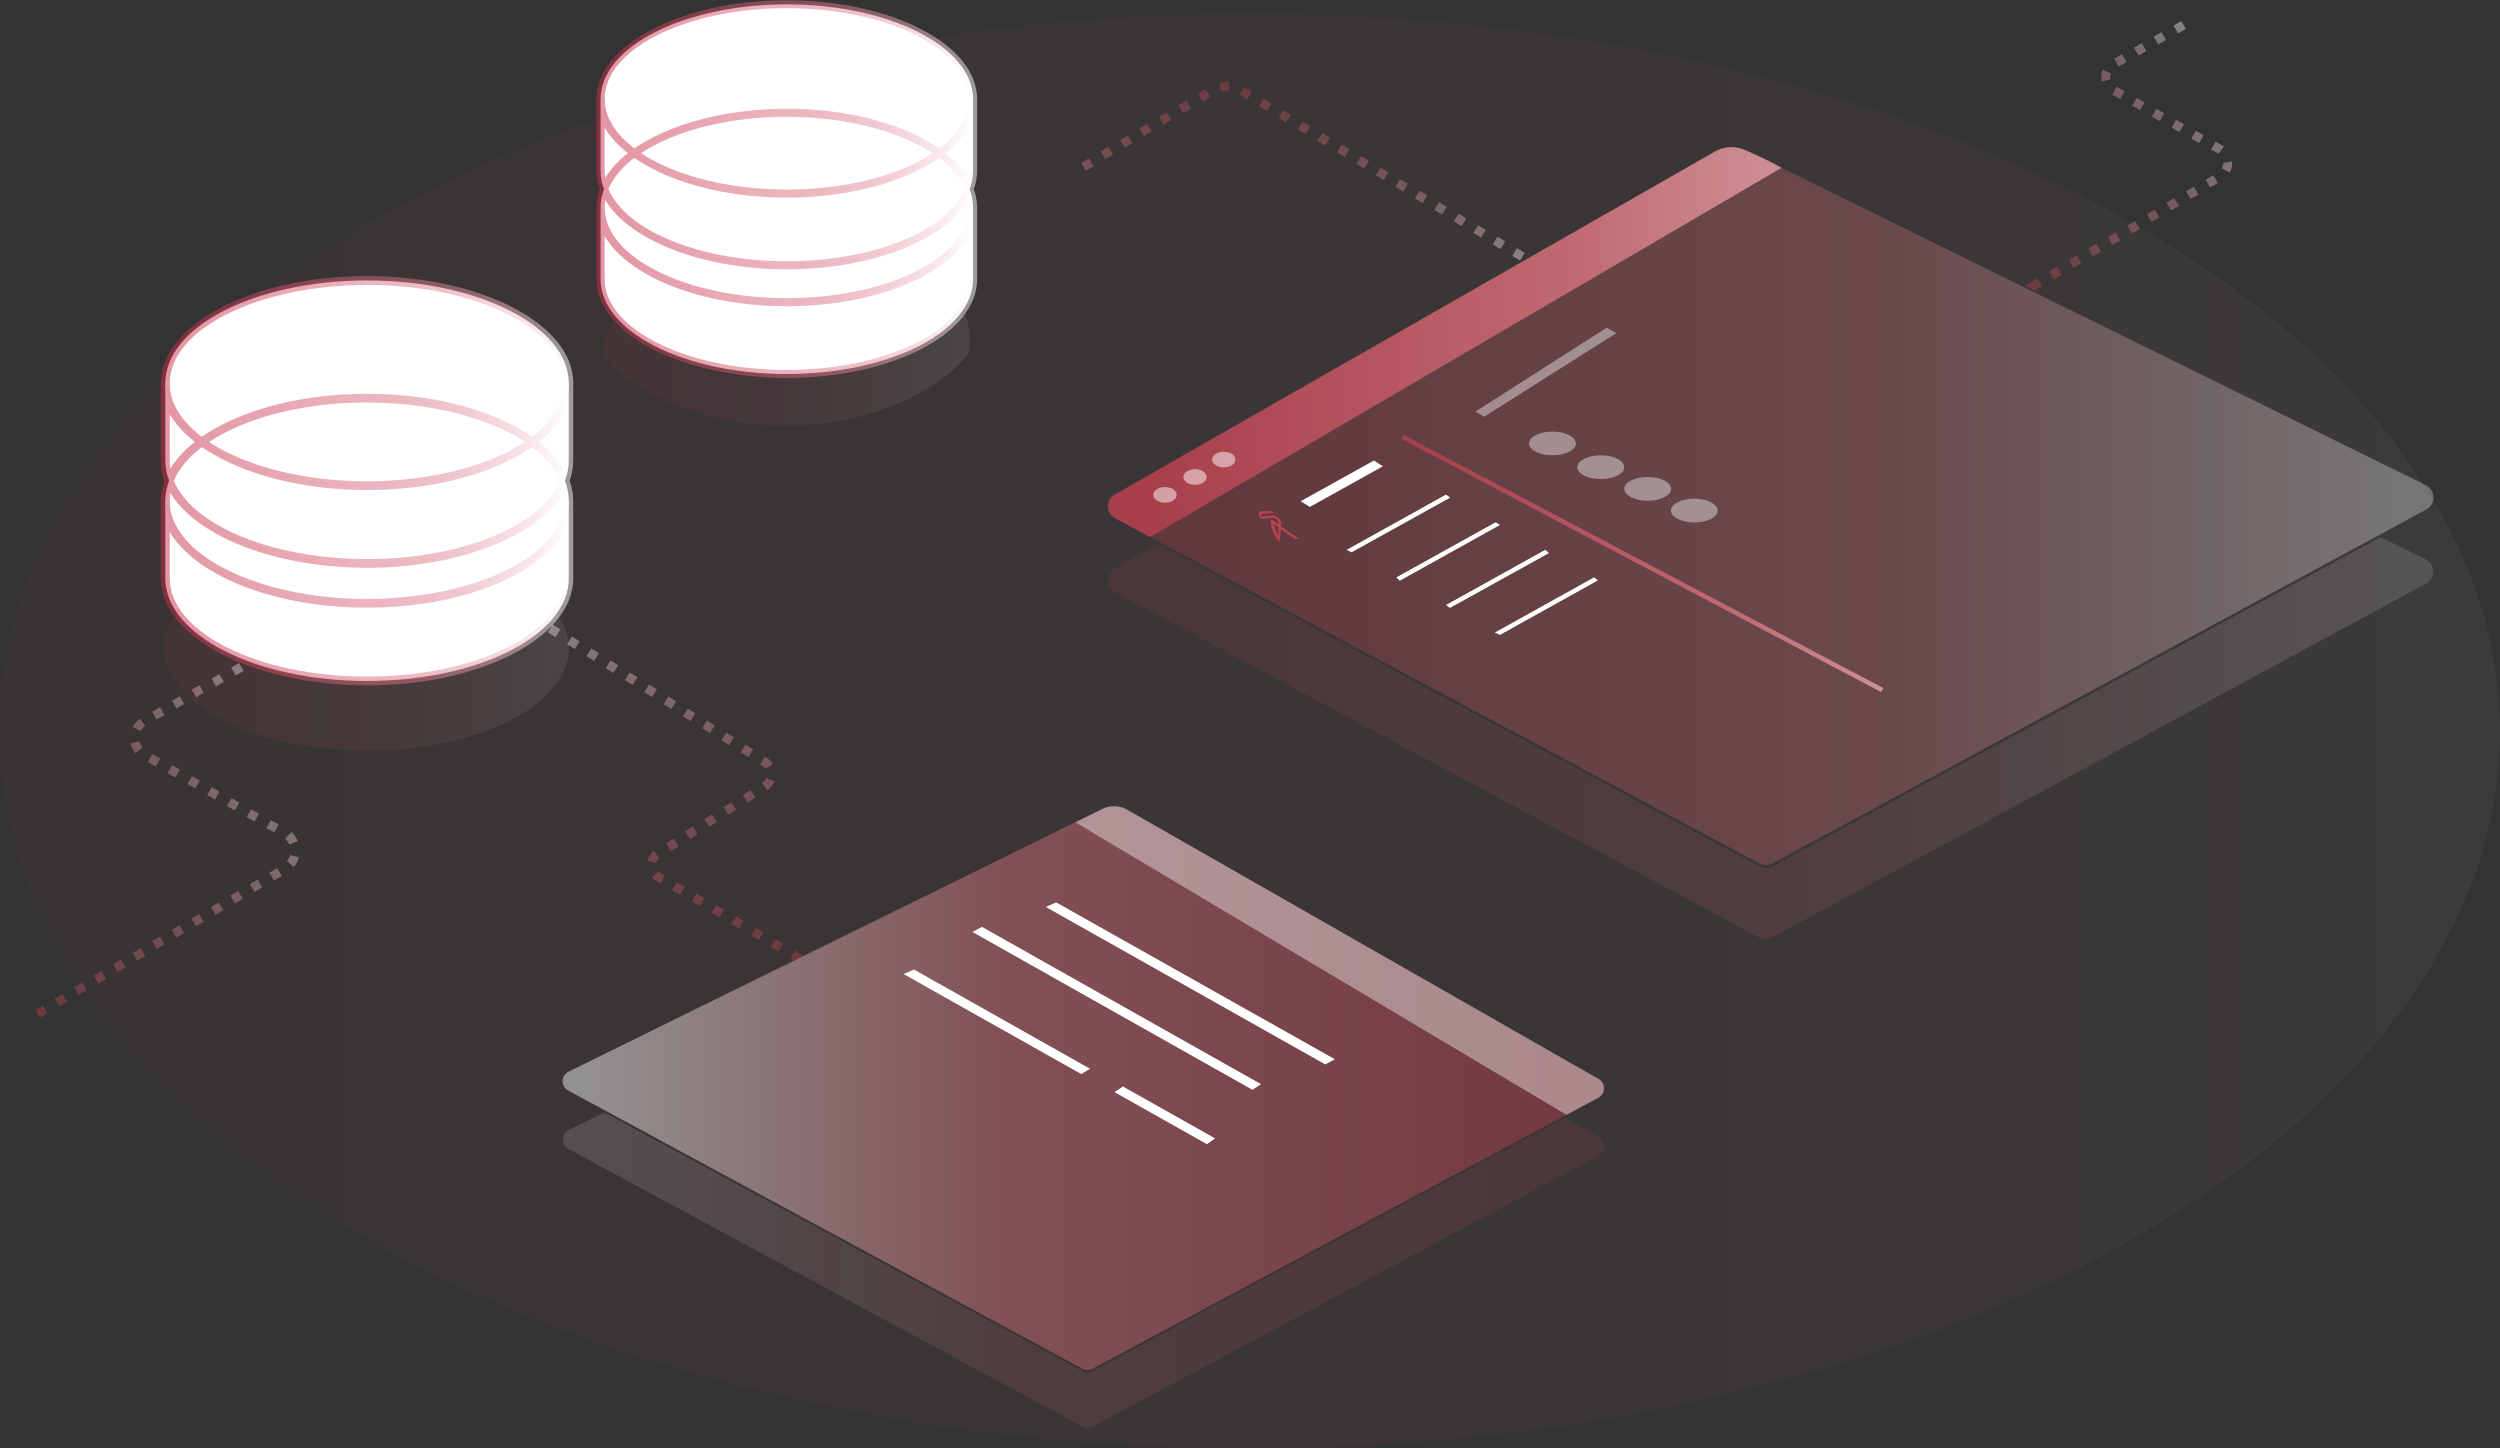 <svg xmlns="http://www.w3.org/2000/svg" xmlns:xlink="http://www.w3.org/1999/xlink" viewBox="0 0 400 231.72" xmlns:v="https://vecta.io/nano"><rect x="0" y="0" width="400" height="231.72" fill="#333333" stroke="none"/><style>.A,.J,.K,.S,.B,.T,.U,.f,.g,.I{isolation:isolate}</style><defs><linearGradient id="A" y1="116.98" x2="400" y2="116.98" xlink:href="#Z"><stop offset=".05" stop-color="#b9404e"/><stop offset=".59" stop-color="#d7717b"/><stop offset=".67" stop-color="#d8757f"/><stop offset=".75" stop-color="#dc828b"/><stop offset=".84" stop-color="#e2989f"/><stop offset=".93" stop-color="#eab6bb"/><stop offset="1" stop-color="#f2d1d4"/></linearGradient><linearGradient id="B" x1="673.98" y1="350.83" x2="673.98" y2="295.47" xlink:href="#Z"><stop offset="0" stop-color="#b9404e"/><stop offset=".54" stop-color="#d2838c"/><stop offset=".89" stop-color="#f0d5d8"/><stop offset="1" stop-color="#fdfafb"/></linearGradient><linearGradient id="C" x1="652.91" y1="350.82" x2="652.91" y2="296.1" xlink:href="#B"/><linearGradient id="D" x1="586.334" y1="326.353" x2="633.373" y2="297.023" xlink:href="#B"/><linearGradient id="E" x1="864.77" y1="232.91" x2="901.8" y2="211.54" xlink:href="#B"/><linearGradient id="F" x1="544.41" y1="345.52" x2="592.9" y2="317.52" xlink:href="#B"/><linearGradient id="G" x1="9066.9" y1="5574.41" x2="9076.1" y2="5574.41" gradientTransform="matrix(0.21, -0.31, 0.34, 0.23, -2986.77, 1845.23)" xlink:href="#Z"><stop offset=".05" stop-color="#b9404e"/><stop offset=".94" stop-color="#d8737d"/></linearGradient><linearGradient id="H" x1="723.68" y1="278.14" x2="935.74" y2="278.14" xlink:href="#Z"><stop offset=".05" stop-color="#b9404e"/><stop offset=".58" stop-color="#d8737d"/><stop offset=".97" stop-color="#fff"/></linearGradient><linearGradient id="I" y1="315.25" y2="315.25" xlink:href="#H"/><linearGradient id="J" x1="723.68" y1="251.9" x2="831.47" y2="251.9" xlink:href="#Z"><stop offset=".05" stop-color="#b9404e"/><stop offset=".69" stop-color="#d8737d"/><stop offset="1" stop-color="#e5a2a8"/></linearGradient><linearGradient id="K" x1="224.24" y1="90.16" x2="301.33" y2="90.16" xlink:href="#J"/><linearGradient id="L" x1="803.05" y1="371.25" x2="636.51" y2="371.25" xlink:href="#H"/><linearGradient id="M" x1="803.05" y1="400.4" x2="636.51" y2="400.4" xlink:href="#H"/><linearGradient id="N" x1="754.89" y1="210.23" x2="754.89" y2="238.84" xlink:href="#B"/><linearGradient id="O" x1="572.17" y1="283.48" x2="638.13" y2="283.48" xlink:href="#Z"><stop offset="0" stop-color="#c72c48"/><stop offset=".48" stop-color="#d7687c"/><stop offset=".55" stop-color="#d86d80"/><stop offset=".64" stop-color="#dc7b8c"/><stop offset=".73" stop-color="#e291a0"/><stop offset=".82" stop-color="#eab2bc"/><stop offset=".92" stop-color="#f5dadf"/><stop offset=".99" stop-color="#fff"/></linearGradient><linearGradient id="P" y1="285.82" y2="285.82" xlink:href="#O"/><linearGradient id="Q" y1="264.65" y2="264.65" xlink:href="#O"/><linearGradient id="R" y1="285.82" y2="285.82" xlink:href="#O"/><linearGradient id="S" x1="641.85" y1="236.09" x2="702.76" y2="236.09" xlink:href="#O"/><linearGradient id="T" x1="641.85" y1="238.25" x2="702.76" y2="238.25" xlink:href="#O"/><linearGradient id="U" x1="641.85" y1="218.7" x2="702.76" y2="218.7" xlink:href="#O"/><linearGradient id="V" x1="641.85" y1="220.87" x2="702.76" y2="220.87" xlink:href="#O"/><linearGradient id="W" x1="572.83" y1="306.24" x2="637.46" y2="306.24" xlink:href="#H"/><linearGradient id="X" x1="642.97" y1="256.34" x2="701.64" y2="256.34" xlink:href="#H"/><path id="Y" d="M605.14 294.38c-18.16 0-33-7.68-33-17.12h1.41c0 8.66 14.16 15.71 31.56 15.71s31.57-7 31.57-15.71h1.42c.03 9.44-14.77 17.12-32.96 17.12z"/><linearGradient id="Z" gradientUnits="userSpaceOnUse"/></defs><ellipse class="A" cx="200" cy="116.98" rx="200" ry="114.74" opacity=".05" fill="url(#A)"/><g class="B" opacity=".4"><g transform="translate(-546.42 -197.15)"><path d="M673.53,350.83l-.63-.36.72-1.26,1.43.9Z" fill="url(#B)"/><path d="M671,349.38l-1.26-.73.73-1.25,1.26.73Zm-3.15-1.82-1.26-.72.72-1.26,1.26.73Zm-3.15-1.81-1.26-.73.72-1.26,1.26.73Zm-3.15-1.82-1.27-.73L661,342l1.26.72Zm-3.16-1.82-1.26-.73.73-1.25,1.26.73Zm-3.15-1.82-1.26-.72.72-1.26L656,339Zm-3.15-1.81-.79-.46a2.77,2.77,0,0,1-.58-.44l1-1a1.3,1.3,0,0,0,.29.22l.78.45Zm-.7-3.25-1.4-.36a2.82,2.82,0,0,1,1.1-1.58l.83,1.19A1.36,1.36,0,0,0,651.4,335.23Zm2.35-1.9L653,332.1l1.24-.77.77,1.22Zm3.07-1.94-.77-1.23,1.23-.77.78,1.22Zm3.08-1.94-.77-1.23,1.23-.77.77,1.22Zm3.08-1.94-.77-1.23,1.23-.77.77,1.22Zm3.08-1.94-.78-1.23,1.24-.77.77,1.22Zm3.09-1.95-.8-1.21a1.63,1.63,0,0,0,.63-.77l1.35.53A3.22,3.22,0,0,1,669.15,323.62Zm-.29-3.45a1.64,1.64,0,0,0-.52-.53l-.3-.19.76-1.23.32.19a3.21,3.21,0,0,1,1,1Zm-2.67-1.88-1.24-.77.77-1.23,1.23.77Zm-3.09-1.92-1.24-.77.77-1.23,1.23.77ZM660,314.44l-1.23-.77.76-1.23,1.24.77Zm-3.09-1.92-1.23-.77.77-1.23,1.23.77Zm-3.08-1.93-1.24-.77.77-1.23,1.23.78Zm-3.09-1.92-1.24-.77.77-1.23,1.24.77Zm-3.09-1.92-1.23-.77.76-1.23,1.24.77Zm-3.09-1.93-1.23-.77.76-1.23,1.24.77Zm-3.08-1.92-1.24-.77.77-1.23,1.23.77ZM638.4,301l-1.24-.77.77-1.23,1.23.77Zm-3.09-1.92-1.23-.77.76-1.23,1.24.77Z" fill="url(#C)"/></g><path transform="matrix(.529 -.849 .849 .529 -499.96 479.13)" d="M631.55 295.94H633v.72h-1.45z" fill="url(#D)"/></g><g class="B" opacity=".4"><path d="M871.93,243.65l-1.42-.8,1.93-1.18.74,1.25Zm3.12-1.83-.73-1.25,1.25-.74.73,1.25Zm3.12-1.83-.73-1.25,1.25-.74.73,1.25Zm3.13-1.84-.74-1.24,1.25-.74.73,1.25Zm3.12-1.83-.73-1.25,1.24-.73.74,1.25Zm3.12-1.83-.73-1.25,1.25-.73.73,1.25Zm3.12-1.83-.73-1.25,1.25-.73.73,1.25Zm3.13-1.83-.74-1.25,1.25-.73.74,1.25Zm3.12-1.83-.73-1.25,1.25-.73.73,1.24Zm3.12-1.84-.73-1.24,1.25-.74.73,1.25Zm3.16-2.39-1.28-.68a1.7,1.7,0,0,0,.21-.85l1.44-.27a2.35,2.35,0,0,1,0,.26A3.28,3.28,0,0,1,903.19,224.77Zm-1.8-3a.76.76,0,0,0-.19-.12l-1-.56.71-1.26,1,.55a1.85,1.85,0,0,1,.33.21Zm-3.09-1.73-1.26-.71.7-1.26,1.27.7Zm-3.16-1.76-1.27-.71.71-1.26,1.26.7ZM892,216.54l-1.27-.7.7-1.27,1.27.7Zm-3.17-1.76-1.27-.7.71-1.27,1.26.71ZM885.65,213l-1.27-.7.7-1.27,1.27.71Zm-2.95-2.8a3.23,3.23,0,0,1-.07-.69,3,3,0,0,1,.22-1.16l1.34.53a1.67,1.67,0,0,0-.12.62,2.32,2.32,0,0,0,0,.38Zm2.71-2.41-.71-1.27,1.26-.7.71,1.26Zm3.16-1.76-.71-1.27,1.27-.7.7,1.26Zm3.16-1.77L891,203l1.27-.71.7,1.27Zm3.16-1.76-.71-1.27,1.27-.7.7,1.26Z" transform="translate(-546.42 -197.15)" fill="url(#E)"/></g><g class="B" opacity=".4"><path d="M552.78,360l-.73-1.25,1.25-.73.73,1.25Zm3.12-1.83-.73-1.25,1.25-.73.73,1.25Zm3.13-1.83-.74-1.25,1.25-.73.74,1.25Zm3.12-1.83-.73-1.25,1.25-.73.73,1.25Zm3.12-1.83-.73-1.25,1.25-.73.73,1.25Zm3.13-1.83-.74-1.25,1.25-.74.74,1.25Zm3.12-1.84-.73-1.24L572,347l.73,1.25Zm3.12-1.83-.73-1.25,1.25-.73.73,1.25Zm3.13-1.83-.74-1.25,1.25-.73.73,1.25Zm3.12-1.83-.73-1.25,1.24-.73.74,1.25Zm3.12-1.83-.73-1.25,1.25-.73.73,1.25Zm3.12-1.83-.73-1.25,1.25-.73.73,1.25Zm3.13-1.83-.74-1.25,1.25-.73.74,1.24Zm3.19-2.17-1.12-.91a2.55,2.55,0,0,0,.5-1l1.4.35A3.77,3.77,0,0,1,593.45,335.85Zm-.75-3.58a2.48,2.48,0,0,0-.66-.91l1-1.08a3.82,3.82,0,0,1,1,1.42Zm-2.39-1.94-1.26-.7.7-1.27,1.27.71Zm-3.16-1.75-1.27-.71.71-1.26,1.26.7ZM584,326.82l-1.26-.71.7-1.26,1.27.7Zm-3.16-1.76-1.27-.7.71-1.27,1.26.7Zm-3.17-1.76-1.26-.7.7-1.27,1.27.7Zm-3.16-1.76-1.27-.7.71-1.27,1.26.71Zm-3.16-1.76-1.27-.7.7-1.27,1.27.71Zm-3.25-2.11a3.93,3.93,0,0,1-.77-1.59l1.42-.31a2.45,2.45,0,0,0,.47,1Zm.85-3.53-1.29-.66a3.74,3.74,0,0,1,1.15-1.35l.85,1.17A2.31,2.31,0,0,0,568.93,314.14Zm2.52-1.87-.7-1.26,1.27-.71.7,1.27Zm3.17-1.76-.71-1.27,1.27-.7.7,1.26Zm3.16-1.77-.71-1.26,1.27-.71L579,308Zm3.16-1.76-.7-1.26,1.26-.71.71,1.26Zm3.16-1.76-.7-1.27,1.26-.7.71,1.26Z" transform="translate(-546.42 -197.15)" fill="url(#F)"/></g><g transform="translate(-546.42 -197.15)"><path d="M750.24 279l-1.08-.09h-.56-.07a.61.61 0 0 0-.69.53.65.65 0 0 0 .55.7h0a1.28 1.28 0 0 0 .39 0l1.2-.16a1 1 0 0 1 1 .75 1.08 1.08 0 0 1 0 .31h0l-.59-.41-.6-.4a4.49 4.49 0 0 0 .18 1.62 4.76 4.76 0 0 0 1.2 2l.09-1 .09-1 2.3 1.56.6-.1-2.87-1.93v-.05-.43a1.41 1.41 0 0 0-1.37-1.28h-.2l-1.37.18a.22.22 0 0 1-.26-.15h0a.18.18 0 0 1 .16-.23h0l.65-.09 1.16-.15h.06 0zm.73 2.45a.09.09 0 0 1 0 .07v.57l-.05.69a4.24 4.24 0 0 1-.64-1.8h0z" fill="url(#G)"/><path class="I" d="M934.6 278.68L830 335.31a2.17 2.17 0 0 1-2.07 0l-103-55.2a2.19 2.19 0 0 1-.06-3.83l96-54.86a5.37 5.37 0 0 1 5.06-.15l108.66 53.52a2.19 2.19 0 0 1 .01 3.89z" opacity=".3" fill="url(#H)"/></g><g class="J K" opacity=".9"><path d="M934.52 286.63l-7.19-3.54L830 335.78a2.2 2.2 0 0 1-2.07 0l-96.26-51.57-6.84 3.9a2.19 2.19 0 0 0 .06 3.83l103 55.2a2.17 2.17 0 0 0 2.07 0l104.64-56.62a2.19 2.19 0 0 0-.08-3.89z" transform="translate(-546.42 -197.15)" opacity=".15" fill="url(#I)"/></g><path d="M831.47 224l-101.06 59.09-1.78-1-3.79-2a2.18 2.18 0 0 1-.06-3.82l96-54.86a5.37 5.37 0 0 1 2.51-.71 5.84 5.84 0 0 1 2.55.56 54.54 54.54 0 0 1 5.63 2.74z" transform="translate(-546.42 -197.15)" opacity=".8" fill="url(#J)"/><g fill="#fff"><ellipse cx="186.39" cy="79.18" rx="1.87" ry="1.25" opacity=".5"/><ellipse cx="191.2" cy="76.32" rx="1.87" ry="1.25" opacity=".5"/><ellipse cx="195.81" cy="73.53" rx="1.87" ry="1.25" opacity=".5"/></g><path d="M300.99 110.74l-76.75-40.51.34-.64 76.75 40.5-.34.65z" fill="url(#K)" opacity=".8"/><g fill="#fff"><ellipse cx="248.39" cy="70.95" rx="3.75" ry="1.9" opacity=".4"/><ellipse cx="256.13" cy="74.75" rx="3.75" ry="1.9" opacity=".4"/><ellipse cx="263.63" cy="78.22" rx="3.75" ry="1.9" opacity=".4"/><ellipse cx="271.09" cy="81.69" rx="3.75" ry="1.9" opacity=".4"/><path d="M237.46 66.68l-1.4-.82 21-13.42 1.56.85z" opacity=".4"/><path d="M209.58 81.11l-1.48-.91 11.73-6.52 1.42.93zm6.67 7.26l-.78-.4 15.88-8.83.68.48zm7.69 4.56l-.53-.55 15.89-8.82.7.43zm8.05 4.34l-.64-.47 15.89-8.83.6.52zm8.01 4.31l-.83-.37 15.88-8.83.62.48z"/></g><path class="S" d="M637.41 371.68l82.18 44.47a1.74 1.74 0 0 0 1.63 0l80.92-43.35a1.72 1.72 0 0 0 0-3l-75.4-43.08a4.25 4.25 0 0 0-4-.12l-85.33 42a1.71 1.71 0 0 0 0 3.08z" transform="translate(-546.42 -197.15)" opacity=".45" fill="url(#L)"/><path class="T" d="M255.72 175.65l-5.08 2.72q-39.3-23.37-78.58-46.8l4.32-2.13a4.23 4.23 0 0 1 4 .12l75.41 43.08a1.72 1.72 0 0 1-.07 3.01z" opacity=".4" fill="#fff"/><g class="J U" opacity=".9"><path d="M637.47 377.92l5.65-2.78 76.47 41.38a1.71 1.71 0 0 0 1.63 0L796.81 376l5.37 3.07a1.72 1.72 0 0 1 0 3l-80.92 43.35a1.74 1.74 0 0 1-1.63 0L637.41 381a1.72 1.72 0 0 1 .06-3.08z" transform="translate(-546.42 -197.15)" opacity=".15" fill="url(#M)"/></g><path d="M212.05 170.31l-44.71-25.19 1.64-.74 44.6 25.1zm-11.66 4.06l-44.81-25.26 1.53-.81 44.66 25.17zM173 171.85l-28.42-16 1.65-.73L174.4 171zm20.11 11.22l-14.79-8.33 1.35-.9 14.74 8.3z" fill="#fff"/><g class="B" opacity=".4"><path d="M789.63,238.84l-1.24-.74.74-1.25,1.24.74ZM786.52,237l-1.25-.73L786,235l1.25.74Zm-3.12-1.84-1.25-.74.74-1.24,1.25.74Zm-3.12-1.84-1.24-.74.74-1.24,1.24.73Zm-3.11-1.84-1.25-.74.74-1.24,1.24.73Zm-3.12-1.84-1.25-.74.74-1.25,1.25.74Zm-3.11-1.84-1.25-.74.73-1.25,1.25.74Zm-3.12-1.85-1.25-.73.74-1.25,1.24.74Zm-47.67-1.49-.74-1.24,1.24-.74.74,1.25Zm44.55-.35-1.25-.74.74-1.24,1.25.73Zm-41.44-1.49-.74-1.25,1.25-.73.74,1.24Zm38.32-.35-1.24-.74.73-1.25,1.25.74Zm-35.2-1.49-.74-1.25,1.24-.74.74,1.25Zm32.09-.35-1.25-.74.74-1.25,1.24.74Zm-29-1.5-.74-1.24,1.25-.74.74,1.24Zm25.86-.34-1.25-.74.74-1.25,1.25.74Zm-22.74-1.5-.74-1.25,1.25-.74.73,1.25Zm19.62-.35L751,216l.73-1.25,1.25.74Zm-16.51-1.5L735,214l1.25-.74.74,1.24Zm13.4-.34-1.25-.74.73-1.24,1.25.73Zm-10.28-1.5-.74-1.25,1.24-.74.74,1.25Zm7.16-.34-1.25-.74.74-1.24,1.25.73Zm-4.17-1.27-.35-1.4a4.73,4.73,0,0,1,1.68-.13l-.13,1.44A3.45,3.45,0,0,0,741.83,211.78Z" transform="translate(-546.42 -197.15)" fill="url(#N)"/></g><g fill="#fff"><path d="M26.45 80.12c0-9.06 14.45-16.41 32.27-16.41S91 71.08 91 80.12v12.43c0 9.07-14.45 16.41-32.28 16.41s-32.27-7.36-32.27-16.41z"/><path d="M91 80.12c0 9.07-14.45 16.42-32.28 16.42s-32.27-7.37-32.27-16.42m0-18.83c0-9.07 14.45-16.42 32.27-16.42S91 52.24 91 61.29v12.42c0 9.07-14.45 16.42-32.28 16.42s-32.27-7.37-32.27-16.42z"/><path d="M91 61.29c0 9.06-14.45 16.41-32.28 16.41s-32.27-7.37-32.27-16.41"/></g><g opacity=".5" transform="translate(-546.42 -197.15)"><path d="M605.14 306.81c-18.16 0-33-7.68-33-17.12v-12.42c0-9.43 14.79-17.12 33-17.12s33 7.69 33 17.12v12.43c-.01 9.43-14.81 17.11-33 17.11zm0-45.26c-17.4 0-31.56 7.05-31.56 15.71v12.43c0 8.66 14.16 15.71 31.56 15.71s31.57-7 31.57-15.71v-12.42c0-8.67-14.16-15.71-31.57-15.71z" fill="url(#O)"/><use xlink:href="#Y" fill="url(#P)"/><path d="M605.14 288c-18.16 0-33-7.68-33-17.12v-12.44c0-9.44 14.79-17.12 33-17.12s33 7.68 33 17.12v12.42c-.01 9.44-14.81 17.14-33 17.14zm0-45.25c-17.4 0-31.56 7.05-31.56 15.71v12.43c0 8.66 14.16 15.71 31.56 15.71s31.57-7.05 31.57-15.71v-12.45c0-8.66-14.16-15.71-31.57-15.71z" fill="url(#Q)"/><use xlink:href="#Y" y="-18.82" fill="url(#R)"/></g><g fill="#fff"><path d="M96.09 33.21c0-8.37 13.34-15.16 29.79-15.16s29.81 6.8 29.81 15.16v11.47c0 8.37-13.35 15.16-29.81 15.16s-29.79-6.8-29.79-15.16z"/><path d="M96.09 15.85C96.09 7.48 109.43.7 125.88.7s29.81 6.8 29.81 15.15v11.48c0 8.37-13.35 15.15-29.81 15.15s-29.79-6.8-29.79-15.15z"/></g><g opacity=".5" transform="translate(-546.42 -197.15)"><path d="M672.3 257.62c-16.77 0-30.45-7.09-30.45-15.8v-11.46c0-8.72 13.66-15.81 30.45-15.81s30.46 7.09 30.46 15.81v11.47c0 8.7-13.66 15.79-30.46 15.79zm0-41.78c-16.07 0-29.14 6.51-29.14 14.51v11.47c0 8 13.07 14.51 29.14 14.51s29.15-6.51 29.15-14.51v-11.46c0-8-13.07-14.51-29.15-14.51z" fill="url(#S)"/><path d="M672.3 246.15c-16.77 0-30.45-7.09-30.45-15.81h1.31c0 8 13.07 14.51 29.14 14.51s29.15-6.51 29.15-14.51h1.31c0 8.72-13.66 15.81-30.46 15.81z" fill="url(#T)"/><path d="M672.3 240.24c-16.77 0-30.45-7.09-30.45-15.8V213c0-8.71 13.66-15.81 30.45-15.81s30.46 7.1 30.46 15.81v11.48c0 8.67-13.66 15.76-30.46 15.76zm0-41.78c-16.07 0-29.14 6.51-29.14 14.51v11.47c0 8 13.07 14.51 29.14 14.51s29.15-6.51 29.15-14.51V213c0-8-13.07-14.54-29.15-14.54z" fill="url(#U)"/><path d="M672.3 228.77c-16.77 0-30.45-7.09-30.45-15.81h1.31c0 8 13.07 14.51 29.14 14.51S701.45 221 701.45 213h1.31c0 8.68-13.66 15.77-30.46 15.77z" fill="url(#V)"/></g><g transform="translate(-546.42 -197.15)"><path class="f" d="M605.15 305.93c-13.92 0-25.78-4.46-30.33-10.71a9.61 9.61 0 0 0-2 5.67c0 9 14.47 16.37 32.32 16.37s32.31-7.33 32.31-16.37a9.54 9.54 0 0 0-2-5.67c-4.53 6.25-16.39 10.71-30.3 10.71z" opacity=".08" fill="url(#W)"/><path class="g" d="M672.39 257.34A37.63 37.63 0 0 1 655 255a35.33 35.33 0 0 1-10.31-6.49 13 13 0 0 0-1.75 5c-.24 2.52 11.76 11.49 28.58 11.76 18.09.3 29.64-9.68 30-12.16a10.79 10.79 0 0 0 .1-1.24 11.79 11.79 0 0 0-.79-4.45 57.47 57.47 0 0 1-28.44 9.92z" opacity=".08" fill="url(#X)"/></g></svg>